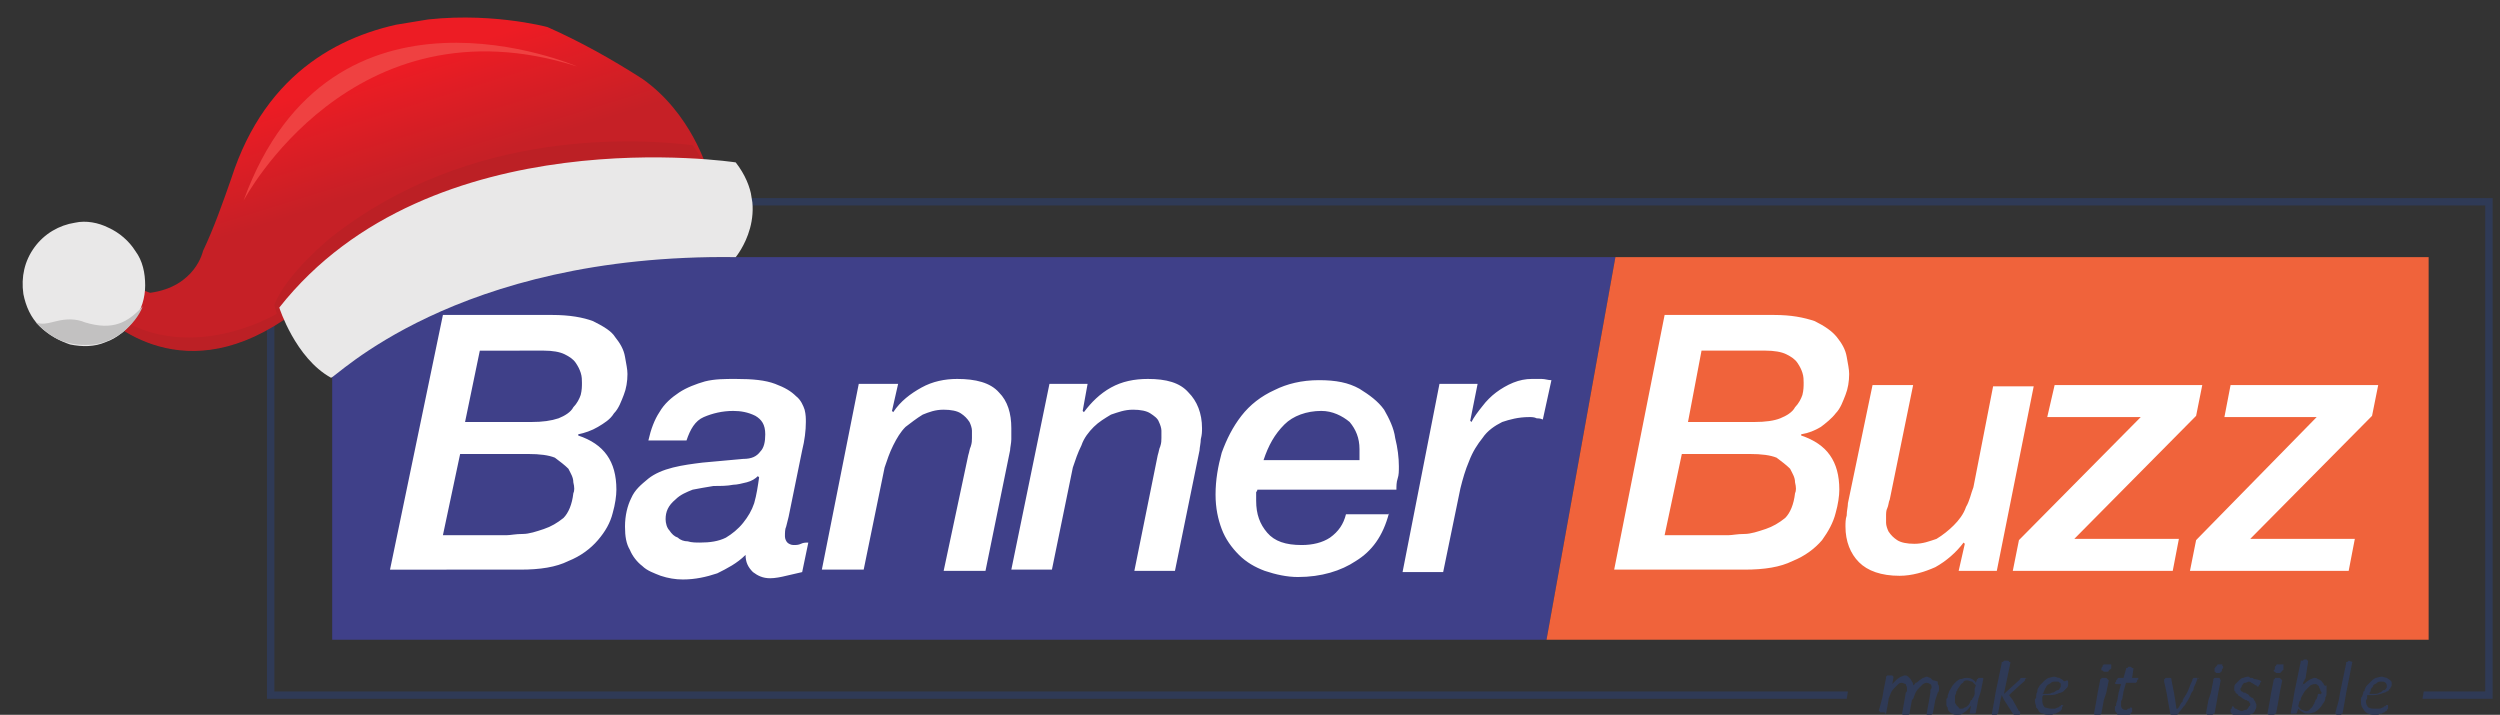 <?xml version="1.0" encoding="utf-8"?>
<!-- Generator: Adobe Illustrator 24.3.0, SVG Export Plug-In . SVG Version: 6.00 Build 0)  -->
<svg version="1.1" id="Layer_1" xmlns="http://www.w3.org/2000/svg" xmlns:xlink="http://www.w3.org/1999/xlink" x="0px" y="0px"
	 width="203.2px" height="58.1px" viewBox="0 0 203.2 58.1" style="enable-background:new 0 0 203.2 58.1;" xml:space="preserve">
<rect x="0" y="0" width="203.2" height="58.1" fill="#333333" stroke="none"/>
<style type="text/css">
	.st0{fill:#3F4089;}
	.st1{fill:#F0633B;}
	.st2{fill:#2F3A56;}
	.st3{fill:#FFFFFF;}
	.st4{clip-path:url(#SVGID_2_);}
	.st5{fill:url(#SVGID_3_);}
	.st6{fill:#BC2025;}
	.st7{fill:#E9E8E8;}
	.st8{fill:#EF4141;}
	.st9{fill:#C2C1C1;}
</style>
<path class="st0" d="M125.7,20.9H27V52h98.7l5.6-31.1H125.7z"/>
<path class="st1" d="M131.3,20.9L125.7,52h71.7V20.9H131.3z"/>
<path class="st2" d="M21.7,16.1v40.7h128.4l0.1-0.6H22.3V16.7H202v39.5h-5l-0.1,0.6h5.7V16.1H21.7z"/>
<path class="st2" d="M164.7,55.1h-0.4c-0.1,0-0.1,0.1-0.1,0.1l-0.1,0.1l-1.1,1l-0.1,0.1v-0.1l0.5-2.4v-0.1h-0.1c0,0,0-0.1-0.1-0.1
	h-0.3l-0.1,0.1h-0.1v0.1l-0.5,2.4l-0.1,0.6l-0.2,1.1v0.1h0.4c0,0,0-0.1,0.1-0.1l0.2-1.1l0.1-0.4l0.2,0.4l0.7,1.1v0l0.1,0.1h0.4
	c0.1,0,0.1-0.1,0.1-0.1l0,0v-0.1c0,0,0-0.1-0.1-0.1l-0.5-0.9l-0.3-0.4l0.2-0.2l1-0.9l0.1-0.1v-0.1L164.7,55.1
	C164.8,55.2,164.8,55.1,164.7,55.1L164.7,55.1z M157.1,55.3c-0.1-0.1-0.1-0.1-0.2-0.2c-0.1,0-0.2-0.1-0.3-0.1s-0.2,0.1-0.3,0.1
	l-0.3,0.2c-0.1,0.1-0.2,0.2-0.3,0.2c-0.1,0.1-0.1,0.2-0.2,0.2c0-0.1,0-0.2-0.1-0.3c0-0.1-0.1-0.1-0.1-0.2c-0.1-0.1-0.1-0.1-0.2-0.2
	c-0.1-0.1-0.2-0.1-0.3-0.1s-0.2,0.1-0.3,0.1l-0.3,0.2c-0.1,0.1-0.2,0.2-0.2,0.2c-0.1,0.1-0.2,0.2-0.2,0.2l0.1-0.5V55l-0.1-0.1h-0.1
	h-0.3l-0.1,0.1v0.1l-0.2,1l-0.1,0.6l-0.3,1.1h0.1v0.1h0.4V58h0.1l0.2-1.1v-0.1l0.2-0.5c0.1-0.2,0.2-0.3,0.3-0.4
	c0.1-0.1,0.2-0.2,0.3-0.3s0.2-0.1,0.3-0.1s0.2,0.1,0.3,0.1c0,0.1,0.1,0.2,0.1,0.3v0.2c0,0.1,0,0.1-0.1,0.2l-0.1,0.6l-0.2,1.1
	c0,0,0,0.1,0.1,0.1h0.4c0.1,0,0.1-0.1,0.1-0.1l0.2-1.1l0.1-0.1c0.1-0.2,0.1-0.3,0.2-0.5c0.1-0.2,0.2-0.3,0.3-0.4
	c0.1-0.1,0.2-0.2,0.3-0.3c0.2-0.1,0.2-0.1,0.3-0.1c0.2,0,0.2,0.1,0.3,0.1c0.1,0.1,0.1,0.2,0.1,0.3s-0.1,0.1-0.1,0.2v0.2l-0.1,0.6
	l-0.2,1.1v0.1h0.4c0,0,0-0.1,0.1-0.1l0.2-1.1l0.2-0.6c0.1-0.1,0.1-0.2,0.1-0.2v-0.2c0-0.1,0-0.2-0.1-0.3c0-0.1,0-0.1,0-0.2
	C157.2,55.3,157.2,55.3,157.1,55.3L157.1,55.3z M171.2,55.1h-0.1h-0.3c0,0.1,0,0.1-0.1,0.1v0.1l-0.2,1l-0.1,0.6l-0.2,1.1
	c0,0,0,0.1,0.1,0.1h0.4l0.1-0.1l0.2-1.1l0.2-0.6l0.2-1L171.2,55.1C171.2,55.2,171.2,55.2,171.2,55.1L171.2,55.1z M167.7,55.3
	c-0.1-0.1-0.2-0.1-0.3-0.2c-0.2,0-0.3-0.1-0.4-0.1c-0.2,0-0.4,0.1-0.5,0.1c-0.2,0.1-0.3,0.2-0.4,0.3c-0.1,0.1-0.2,0.2-0.3,0.3
	c-0.1,0.2-0.2,0.3-0.2,0.4v0.1c-0.1,0.2-0.1,0.3-0.1,0.4c0,0.1,0,0.2-0.1,0.2V57c0,0.2,0.1,0.3,0.1,0.5c0.1,0.1,0.2,0.2,0.2,0.3
	c0.1,0.1,0.2,0.2,0.4,0.2c0.1,0.1,0.3,0.1,0.4,0.1h0.3c0.1-0.1,0.2-0.1,0.3-0.1c0.1-0.1,0.2-0.1,0.2-0.1c0.1-0.1,0.1-0.1,0.2-0.1
	v-0.1c0.1,0,0.1-0.1,0.1-0.1v-0.1c0-0.1,0.1-0.1,0.1-0.1c0-0.1-0.1-0.1-0.1-0.1c-0.1,0-0.1,0-0.1,0.1c-0.1,0-0.1,0-0.2,0.1
	c-0.1,0-0.2,0.1-0.3,0.1h-0.3c-0.2,0-0.4-0.1-0.5-0.1c-0.1-0.1-0.2-0.3-0.2-0.5v-0.2v-0.1c0-0.1,0-0.1,0.1-0.2h0.3
	c0.3,0,0.6,0,0.8-0.1s0.4-0.1,0.5-0.2c0.1-0.1,0.1-0.1,0.2-0.2l0.1-0.1c0.1-0.1,0.1-0.2,0.1-0.4c0-0.1,0-0.2-0.1-0.2
	C167.8,55.4,167.7,55.4,167.7,55.3L167.7,55.3z M166.8,56.3c-0.2,0.1-0.3,0.1-0.5,0.1H166l0.1-0.1c0-0.1,0.1-0.2,0.1-0.3
	c0.1-0.1,0.1-0.2,0.2-0.3c0.1-0.1,0.2-0.1,0.3-0.2c0.1-0.1,0.2-0.1,0.4-0.1s0.3,0,0.3,0.1c0.1,0,0.1,0.1,0.1,0.1s0,0.1,0,0.2
	c0,0.1-0.1,0.1-0.1,0.2c-0.1,0.1-0.1,0.1-0.2,0.1C167,56.2,167,56.3,166.8,56.3L166.8,56.3L166.8,56.3z M161.2,55.1h-0.4
	c0,0.1-0.1,0.1-0.1,0.1l-0.1,0.3c-0.1-0.2-0.2-0.2-0.3-0.3c-0.2-0.1-0.3-0.1-0.5-0.1s-0.3,0.1-0.5,0.1c-0.2,0.1-0.3,0.2-0.4,0.3
	c-0.1,0.1-0.2,0.2-0.3,0.4s-0.2,0.3-0.2,0.4c-0.1,0.2-0.1,0.3-0.1,0.4c-0.1,0.1-0.1,0.1-0.1,0.2v0.3c0,0.1,0,0.2,0.1,0.3
	c0,0.2,0.1,0.3,0.1,0.3c0.1,0.1,0.2,0.2,0.3,0.2c0.1,0.1,0.2,0.1,0.4,0.1c0.1,0,0.3,0,0.4-0.1l0.3-0.2l0.2-0.2
	c0.1-0.1,0.1-0.2,0.2-0.2l-0.1,0.5c0,0.1,0,0.1,0.1,0.1h0.3c0.1,0,0.1-0.1,0.1-0.1l0.2-1.1l0.2-0.6l0.2-1L161.2,55.1
	C161.2,55.2,161.2,55.2,161.2,55.1L161.2,55.1z M160.5,56.4c0,0.1-0.1,0.3-0.2,0.4c0,0.1,0,0.1-0.1,0.1c-0.1,0.2-0.1,0.3-0.2,0.4
	c-0.1,0.1-0.2,0.2-0.3,0.2c-0.1,0.1-0.2,0.1-0.3,0.1s-0.2,0-0.2-0.1c-0.1-0.1-0.1-0.1-0.2-0.2c0-0.1-0.1-0.1-0.1-0.2v-0.2v-0.2v-0.1
	c0-0.1,0.1-0.2,0.1-0.3s0-0.1,0.1-0.2c0-0.1,0-0.1,0.1-0.2l0.2-0.3c0.1-0.1,0.2-0.1,0.2-0.2c0.1-0.1,0.2-0.1,0.3-0.1
	s0.3,0.1,0.4,0.1c0.1,0.1,0.2,0.2,0.3,0.3l-0.1,0.3V56.4L160.5,56.4z M171.4,54h-0.3c-0.1,0-0.1,0-0.1,0l-0.1,0.1
	c0,0.1,0,0.1-0.1,0.2v0.1c0,0.1,0,0.1,0.1,0.1l0.1,0.1h0.3c0.1,0,0.1-0.1,0.1-0.1l0.1-0.1c0.1,0,0.1-0.1,0.1-0.1v-0.2V54
	C171.4,54,171.4,54,171.4,54z M185.3,55.1h-0.4v0.1c-0.1,0-0.1,0-0.1,0.1l-0.2,1l-0.1,0.6l-0.2,1.1l0.1,0.1h0.4
	c0.1,0,0.1-0.1,0.1-0.1h0.1l0.2-1.1l0.1-0.6l0.2-1L185.3,55.1C185.3,55.2,185.3,55.2,185.3,55.1z M188.9,55.7c0-0.1-0.1-0.2-0.1-0.2
	c-0.1-0.1-0.1-0.2-0.2-0.2c-0.1-0.1-0.2-0.1-0.2-0.1c-0.1-0.1-0.2-0.1-0.3-0.1s-0.2,0.1-0.3,0.1l-0.3,0.2c-0.1,0.1-0.2,0.2-0.3,0.2
	c-0.1,0.1-0.1,0.2-0.1,0.2v-0.1c0.1-0.1,0.1-0.1,0.1-0.2c0-0.1,0.1-0.1,0.1-0.2c0-0.1,0.1-0.1,0.1-0.2l0.2-1.3v-0.1
	c-0.1,0-0.1-0.1-0.1-0.1h-0.2c-0.1,0-0.1,0.1-0.1,0.1H187v0.1l-0.5,2.4l-0.1,0.6l-0.2,1.1V58h0.4c0.1,0,0.1-0.1,0.1-0.1l0.1-0.3
	c0.1,0.1,0.2,0.2,0.4,0.3c0.1,0.1,0.3,0.1,0.4,0.1c0.2,0,0.4-0.1,0.5-0.1c0.2-0.1,0.3-0.2,0.4-0.3c0.1-0.1,0.2-0.2,0.3-0.4
	c0.1-0.1,0.2-0.3,0.2-0.4v-0.1c0.1-0.1,0.1-0.3,0.1-0.4v-0.2v-0.2v-0.2C189,55.8,189,55.7,188.9,55.7L188.9,55.7z M188.4,56.4
	c0,0.2-0.1,0.3-0.1,0.4l-0.1,0.1c0,0.1-0.1,0.2-0.1,0.3c-0.1,0.1-0.1,0.2-0.2,0.3c-0.1,0.1-0.2,0.2-0.2,0.2
	c-0.1,0.1-0.2,0.1-0.3,0.1s-0.2-0.1-0.3-0.1c-0.2-0.1-0.2-0.2-0.3-0.3l0.1-0.4l0.1-0.1c0-0.2,0.1-0.3,0.2-0.5
	c0.1-0.2,0.2-0.3,0.3-0.4c0.1-0.1,0.2-0.2,0.3-0.3c0.2-0.1,0.3-0.1,0.4-0.1c0.1,0,0.2,0.1,0.2,0.1c0.1,0.1,0.1,0.1,0.1,0.2
	c0.1,0.1,0.1,0.2,0.1,0.2c0,0.1,0.1,0.1,0.1,0.2c0,0.1-0.1,0.1-0.1,0.2v-0.1H188.4z M185.4,54h-0.3c-0.1,0-0.1,0.1-0.1,0.1l-0.1,0.1
	v0.2c-0.1,0.1-0.1,0.1-0.1,0.1c0,0.1,0.1,0.1,0.1,0.1l0.1,0.1h0.3c0.1,0,0.1-0.1,0.1-0.1c0.1,0,0.1-0.1,0.1-0.1
	c0.1,0,0.1-0.1,0.1-0.1v-0.2V54C185.5,54,185.5,54,185.4,54z M191.2,53.8L191.2,53.8l-0.3-0.1l-0.1,0.1h-0.1v0.1l-0.5,2.4l-0.1,0.6
	l-0.3,1.1h0.1v0.1h0.4V58h0.1l0.2-1.1l0.1-0.6L191.2,53.8L191.2,53.8L191.2,53.8z M174,55.1h-0.7l0.1-0.7v-0.1h-0.1l-0.1-0.1H173
	c-0.1,0.1-0.1,0.1-0.1,0.1h-0.1v0.1l-0.2,0.7h-0.4c0,0-0.1,0-0.1,0.1l-0.1,0.1v0.1c-0.1,0.1-0.1,0.1-0.1,0.1c0,0.1,0.1,0.1,0.1,0.1
	h0.4l-0.2,0.7l-0.1,0.6l-0.1,0.3v0.1c0,0.1,0,0.1-0.1,0.1v0.2c0,0.1,0,0.2,0.1,0.3s0.1,0.2,0.1,0.2c0.1,0.1,0.2,0.1,0.2,0.1
	c0.1,0.1,0.2,0.1,0.3,0.1h0.1c0.1,0,0.1-0.1,0.2-0.1h0.1l0.1-0.1l0.1-0.1c0-0.1,0-0.1,0.1-0.1v-0.2v-0.1c0-0.1-0.1-0.1-0.1-0.1
	s-0.1,0-0.1,0.1H173c-0.1,0-0.1,0.1-0.1,0.1h-0.2c-0.1,0-0.2-0.1-0.2-0.1c-0.1-0.1-0.1-0.2-0.1-0.3v-0.1V57l0.1-0.2l0.1-0.6l0.2-0.7
	h0.8l0.1-0.1v-0.1l0.1-0.1v-0.1H174C174.1,55.1,174,55.1,174,55.1L174,55.1z M178.7,55.1h-0.1h-0.3l-0.1,0.1v0.1
	c-0.1,0.2-0.2,0.4-0.3,0.7c-0.1,0.2-0.1,0.3-0.2,0.4c0,0.1-0.1,0.1-0.1,0.2c-0.1,0.1-0.2,0.3-0.2,0.4c0,0.1-0.1,0.1-0.1,0.1
	c-0.1,0.2-0.2,0.4-0.3,0.5h-0.1l-0.1-0.7l-0.1-0.6l-0.2-1v-0.1c0,0,0-0.1-0.1-0.1H176c0,0.1-0.1,0.1-0.1,0.1v0.2l0.2,0.9l0.1,0.6
	l0.2,1.1l0,0c0,0,0,0.1,0.1,0.1h0.4c0.1,0,0.1,0,0.1-0.1c0.1,0,0.1,0,0.1-0.1c0.2-0.2,0.3-0.4,0.5-0.6c0.1-0.2,0.2-0.3,0.3-0.5
	c0-0.1,0.1-0.1,0.1-0.2c0.1-0.2,0.1-0.3,0.2-0.4c0.1-0.1,0.1-0.2,0.1-0.3c0.1-0.2,0.2-0.4,0.3-0.7v-0.1
	C178.8,55.2,178.8,55.2,178.7,55.1L178.7,55.1L178.7,55.1L178.7,55.1z M180.6,54h-0.3c-0.1,0-0.1,0.1-0.1,0.1
	c-0.1,0.1-0.1,0.1-0.1,0.1c-0.1,0.1-0.1,0.1-0.1,0.2v0.2c0.1,0,0.1,0.1,0.1,0.1h0.3c0.1,0,0.1-0.1,0.1-0.1c0.1,0,0.1-0.1,0.1-0.1
	v-0.1c0.1-0.1,0.1-0.1,0.1-0.2c0-0.1-0.1-0.1-0.1-0.1C180.7,54,180.6,54,180.6,54L180.6,54z M183.3,55.2c-0.1,0-0.1,0-0.2-0.1h-0.2
	c-0.1-0.1-0.1-0.1-0.2-0.1c-0.2,0-0.3,0.1-0.4,0.1c-0.1,0-0.2,0.1-0.3,0.2c-0.1,0.1-0.2,0.2-0.3,0.3s-0.1,0.2-0.1,0.4
	c0,0.1,0,0.2,0.1,0.2v0.1c0.1,0.1,0.2,0.1,0.2,0.2c0.1,0.1,0.2,0.1,0.3,0.2c0.1,0.1,0.2,0.1,0.3,0.2h0.1c0.1,0.1,0.1,0.1,0.2,0.1
	c0,0.1,0.1,0.2,0.1,0.2c0,0.1,0,0.2-0.1,0.2c0,0.1-0.1,0.1-0.1,0.2c-0.1,0.1-0.1,0.1-0.2,0.1c-0.1,0-0.2,0.1-0.3,0.1
	s-0.2-0.1-0.3-0.1c-0.1-0.1-0.2-0.1-0.2-0.1c-0.1,0-0.1-0.1-0.1-0.1c-0.1-0.1-0.1-0.1-0.1-0.1c-0.1,0-0.1,0.1-0.1,0.1v0.1
	c-0.1,0-0.1,0.1-0.1,0.1v0.2l0.1,0.1l0.1,0.1c0.1,0.1,0.1,0.1,0.2,0.1c0.1,0,0.2,0,0.2,0.1h0.3c0.2,0,0.4,0,0.5-0.1s0.3-0.2,0.4-0.2
	c0.1-0.1,0.2-0.2,0.2-0.3c0.1-0.1,0.1-0.3,0.1-0.4c0-0.1-0.1-0.2-0.1-0.3l-0.1-0.1c0-0.1-0.1-0.2-0.2-0.2c-0.1-0.1-0.2-0.1-0.2-0.2
	c-0.1-0.1-0.2-0.1-0.3-0.2h-0.1c-0.1,0-0.1-0.1-0.2-0.1c-0.1-0.1-0.1-0.1-0.1-0.2c0-0.1,0.1-0.1,0.1-0.2c0-0.1,0.1-0.1,0.1-0.2
	c0.1-0.1,0.1-0.1,0.2-0.1c0.1,0,0.2-0.1,0.3-0.1s0.2,0.1,0.2,0.1c0.1,0,0.1,0.1,0.2,0.1c0.1,0.1,0.1,0.1,0.2,0.1
	c0,0.1,0.1,0.1,0.1,0.1c0.1,0,0.1,0,0.1-0.1l0.1-0.1v-0.1c0.1-0.1,0.1-0.1,0.1-0.1l-0.1-0.1C183.4,55.2,183.3,55.2,183.3,55.2
	L183.3,55.2z M180.4,55.1H180l-0.1,0.1v0.1l-0.2,1l-0.2,0.6l-0.2,1.1c0.1,0,0.1,0.1,0.1,0.1h0.4c0.1,0,0.1-0.1,0.1-0.1h0.1l0.2-1.1
	l0.1-0.6l0.2-1L180.4,55.1C180.5,55.2,180.4,55.2,180.4,55.1L180.4,55.1z M194.3,55.3l-0.3-0.2c-0.1,0-0.3-0.1-0.4-0.1
	c-0.2,0-0.4,0.1-0.5,0.1c-0.2,0.1-0.3,0.2-0.4,0.3c-0.1,0.1-0.2,0.2-0.3,0.3s-0.2,0.3-0.2,0.4c0,0,0,0.1-0.1,0.1
	c0,0.2-0.1,0.3-0.1,0.4c-0.1,0.1-0.1,0.2-0.1,0.2V57c0,0.2,0,0.3,0.1,0.5c0.1,0.1,0.1,0.2,0.2,0.3c0.1,0.1,0.2,0.2,0.3,0.2
	c0.2,0.1,0.3,0.1,0.5,0.1h0.3c0.1-0.1,0.2-0.1,0.3-0.1c0.1-0.1,0.2-0.1,0.2-0.1c0.1-0.1,0.1-0.1,0.1-0.1c0.1,0,0.1,0,0.1-0.1
	l0.1-0.1v-0.1v-0.1v-0.1H194c0,0-0.1,0-0.1,0.1c-0.1,0-0.1,0-0.2,0.1c-0.1,0-0.2,0.1-0.3,0.1H193c-0.2,0-0.3,0-0.5-0.1
	c-0.1-0.1-0.2-0.3-0.2-0.5c0-0.1,0-0.1,0.1-0.2v-0.1v-0.2h0.3c0.3,0,0.5,0,0.8-0.1c0.2-0.1,0.4-0.1,0.5-0.2c0.1,0,0.2-0.1,0.2-0.2
	c0.1,0,0.1-0.1,0.1-0.1c0.1-0.1,0.1-0.2,0.1-0.4C194.4,55.4,194.3,55.3,194.3,55.3C194.4,55.4,194.3,55.4,194.3,55.3L194.3,55.3z
	 M193.4,56.3c-0.1,0.1-0.3,0.1-0.5,0.1h-0.3v-0.1c0.1-0.1,0.1-0.2,0.1-0.3c0.1-0.1,0.2-0.2,0.2-0.3c0.1-0.1,0.2-0.1,0.3-0.2
	c0.1-0.1,0.2-0.1,0.3-0.1c0.2,0,0.3,0,0.4,0.1c0.1,0.1,0.1,0.2,0.1,0.3s0,0.1-0.1,0.2c0,0.1-0.1,0.1-0.2,0.1
	C193.6,56.2,193.5,56.3,193.4,56.3L193.4,56.3L193.4,56.3z"/>
<path class="st3" d="M64.1,42l-0.2,0.8c-0.1,0.2-0.1,0.5-0.1,0.8c0,0.2,0.1,0.4,0.2,0.5c0.1,0.1,0.3,0.2,0.5,0.2s0.4,0,0.6-0.1
	s0.4-0.1,0.6-0.1l-0.5,2.4c-0.4,0.1-0.9,0.2-1.3,0.3C63.5,46.9,63,47,62.6,47c-0.6,0-1-0.2-1.4-0.5c-0.4-0.4-0.6-0.8-0.6-1.4
	c-0.7,0.7-1.5,1.1-2.3,1.5c-0.9,0.3-1.8,0.5-2.8,0.5c-0.6,0-1.2-0.1-1.8-0.3c-0.5-0.2-1.1-0.4-1.5-0.8c-0.4-0.3-0.8-0.8-1-1.3
	c-0.3-0.5-0.4-1.1-0.4-1.9c0-0.9,0.2-1.7,0.5-2.3c0.3-0.7,0.8-1.1,1.4-1.6c0.5-0.4,1.2-0.7,2-0.9s1.6-0.3,2.4-0.4
	c1.1-0.1,2.2-0.2,3.3-0.3c0.7,0,1.1-0.2,1.4-0.6c0.3-0.3,0.4-0.8,0.4-1.4c0-0.8-0.3-1.2-0.8-1.5c-0.6-0.3-1.2-0.4-1.8-0.4
	c-0.9,0-1.7,0.2-2.4,0.5s-1.1,1-1.4,1.9h-3.1c0.2-0.9,0.5-1.7,0.9-2.3c0.4-0.7,1-1.2,1.6-1.6s1.4-0.7,2.1-0.9
	c0.8-0.2,1.6-0.2,2.5-0.2c1.4,0,2.4,0.1,3.2,0.4s1.3,0.6,1.7,1c0.4,0.3,0.6,0.8,0.7,1.1c0.1,0.4,0.1,0.7,0.1,1
	c0,0.7-0.1,1.5-0.3,2.3L64.1,42L64.1,42z M54.1,42.2c0,0.3,0.1,0.7,0.3,0.9c0.2,0.3,0.4,0.5,0.7,0.6c0.2,0.2,0.5,0.3,0.8,0.3
	c0.3,0.1,0.7,0.1,1,0.1c0.8,0,1.5-0.1,2.1-0.4c0.5-0.3,1-0.7,1.4-1.2s0.7-1,0.9-1.6c0.2-0.7,0.3-1.4,0.4-2.1l-0.1-0.1
	c-0.2,0.2-0.5,0.4-0.9,0.5s-0.8,0.2-1.1,0.2c-0.5,0.1-1,0.1-1.6,0.1c-0.6,0.1-1.2,0.2-1.7,0.3c-0.5,0.2-1,0.4-1.4,0.8
	C54.3,41.1,54.1,41.6,54.1,42.2L54.1,42.2z M69.8,31.2H73l-0.5,2.2l0.1,0.1c0.6-0.9,1.4-1.5,2.3-2s1.9-0.7,2.9-0.7
	c1.5,0,2.7,0.3,3.4,1.1c0.7,0.7,1,1.7,1,2.9v0.9c0,0.3-0.1,0.7-0.1,0.9l-2,9.8h-3.4l2-9.4c0.1-0.3,0.1-0.5,0.2-0.7
	C79,36,79,35.8,79,35.6V35c0-0.2-0.1-0.5-0.2-0.7c-0.2-0.3-0.4-0.5-0.7-0.7c-0.3-0.2-0.8-0.3-1.4-0.3c-0.7,0-1.2,0.2-1.7,0.4
	c-0.5,0.3-1,0.7-1.4,1c-0.4,0.4-0.7,0.9-1,1.5s-0.5,1.2-0.7,1.8l-1.7,8.3h-3.4L69.8,31.2L69.8,31.2z M85.3,31.2h3.1L88,33.4l0.1,0.1
	c0.6-0.8,1.3-1.5,2.2-2c0.9-0.5,1.9-0.7,3-0.7c1.5,0,2.6,0.3,3.3,1.1c0.7,0.7,1.1,1.7,1.1,2.9c0,0.3,0,0.5-0.1,0.9
	c0,0.3-0.1,0.7-0.1,0.9l-2,9.8h-3.3l1.9-9.4c0.1-0.3,0.1-0.5,0.2-0.7c0.1-0.3,0.1-0.5,0.1-0.7V35c0-0.2-0.1-0.5-0.2-0.7
	c-0.1-0.3-0.4-0.5-0.7-0.7c-0.3-0.2-0.8-0.3-1.4-0.3c-0.7,0-1.2,0.2-1.8,0.4c-0.5,0.3-1,0.6-1.4,1s-0.8,0.9-1,1.5
	c-0.3,0.6-0.5,1.2-0.7,1.8l-1.7,8.3h-3.3L85.3,31.2L85.3,31.2z M112.9,41.7c-0.5,1.9-1.4,3.1-2.7,3.9c-1.2,0.8-2.8,1.3-4.7,1.3
	c-0.9,0-1.8-0.2-2.7-0.5c-0.8-0.3-1.5-0.7-2.1-1.3s-1.1-1.3-1.4-2.1s-0.5-1.7-0.5-2.8c0-1.2,0.2-2.3,0.5-3.4c0.4-1.1,0.9-2.1,1.6-3
	s1.6-1.6,2.7-2.1c1-0.5,2.2-0.8,3.6-0.8s2.4,0.2,3.3,0.7c0.8,0.5,1.5,1,2,1.7c0.4,0.7,0.8,1.5,0.9,2.3c0.2,0.8,0.3,1.6,0.3,2.3
	c0,0.4,0,0.7-0.1,1s-0.1,0.6-0.1,0.9h-11.3c0,0.1-0.1,0.2-0.1,0.2v0.7c0,1.1,0.3,1.9,0.9,2.6c0.6,0.7,1.5,1,2.8,1
	c0.9,0,1.7-0.2,2.3-0.6c0.7-0.5,1.1-1.1,1.3-1.9h3.5V41.7z M110.5,37.4v-0.2v-0.7c0-0.9-0.3-1.6-0.8-2.2c-0.6-0.5-1.4-0.9-2.3-0.9
	c-1.2,0-2.3,0.4-3,1.1c-0.8,0.8-1.3,1.7-1.7,2.9L110.5,37.4L110.5,37.4z M117,31.2h3.1l-0.6,3l0.1,0.1c0.2-0.4,0.5-0.8,0.9-1.3
	c0.3-0.4,0.7-0.8,1.1-1.1c0.4-0.3,0.9-0.6,1.4-0.8c0.5-0.2,1-0.3,1.5-0.3h0.8c0.3,0,0.5,0.1,0.8,0.1l-0.7,3.2
	c-0.2-0.1-0.4-0.1-0.5-0.1c-0.2-0.1-0.4-0.1-0.6-0.1c-0.9,0-1.6,0.2-2.2,0.4c-0.6,0.3-1.2,0.7-1.6,1.3c-0.4,0.5-0.8,1.1-1.1,1.9
	c-0.3,0.7-0.5,1.4-0.7,2.2l-1.4,6.8H114L117,31.2L117,31.2z M36,25.6h8.9c1.4,0,2.5,0.2,3.3,0.5c0.8,0.4,1.5,0.8,1.8,1.3
	c0.4,0.5,0.7,1,0.8,1.6s0.2,1,0.2,1.4c0,0.6-0.1,1.2-0.3,1.7c-0.2,0.5-0.4,1.1-0.8,1.5c-0.3,0.5-0.8,0.8-1.3,1.1s-1.1,0.5-1.6,0.6
	v0.1c2.1,0.7,3.1,2.1,3.1,4.4c0,0.5-0.1,1.2-0.3,1.9c-0.2,0.8-0.6,1.5-1.2,2.2c-0.6,0.7-1.4,1.3-2.4,1.7c-1,0.5-2.3,0.7-3.9,0.7
	H31.7L36,25.6L36,25.6z M36,43.5h5.2c0.3,0,0.7-0.1,1.3-0.1c0.5,0,1.1-0.2,1.7-0.4c0.6-0.2,1.1-0.5,1.6-0.9c0.4-0.4,0.7-1.1,0.8-2
	c0.1-0.2,0.1-0.5,0-0.9c0-0.4-0.2-0.7-0.4-1.1c-0.3-0.3-0.7-0.6-1.1-0.9c-0.5-0.2-1.2-0.3-2.2-0.3h-5.5L36,43.5z M37.8,34.3h5.4
	c0.9,0,1.6-0.1,2.2-0.3c0.5-0.2,1-0.5,1.2-0.9c0.3-0.3,0.5-0.7,0.6-1c0.1-0.4,0.1-0.7,0.1-1c0-0.2,0-0.5-0.1-0.8s-0.2-0.5-0.4-0.8
	s-0.5-0.5-0.9-0.7s-1-0.3-1.7-0.3H39L37.8,34.3z"/>
<path class="st3" d="M162.3,46.4h-3.1l0.5-2.2l-0.1-0.1c-0.6,0.8-1.4,1.5-2.3,2c-0.9,0.4-1.9,0.7-2.9,0.7c-1.5,0-2.6-0.4-3.3-1.1
	c-0.7-0.7-1.1-1.7-1.1-2.9c0-0.3,0-0.6,0.1-0.9c0-0.4,0.1-0.7,0.1-1l2-9.6h3.3l-1.9,9.3c-0.1,0.2-0.1,0.5-0.2,0.7
	c-0.1,0.2-0.1,0.4-0.1,0.7v0.5c0,0.2,0.1,0.5,0.2,0.7c0.2,0.3,0.4,0.5,0.7,0.7s0.8,0.3,1.4,0.3c0.7,0,1.2-0.2,1.8-0.4
	c0.5-0.3,1-0.7,1.4-1.1c0.4-0.4,0.8-0.9,1-1.5c0.3-0.5,0.4-1.1,0.6-1.6l1.6-8.2h3.3L162.3,46.4L162.3,46.4z M167,31.3h12l-0.5,2.5
	l-9.9,10h8.5l-0.5,2.6h-13l0.5-2.5l9.9-10h-7.6L167,31.3z M181.3,31.3h12l-0.5,2.5l-9.9,10h8.5l-0.5,2.6H178l0.5-2.5l9.8-10h-7.5
	L181.3,31.3z M135.3,25.6h8.9c1.4,0,2.4,0.2,3.3,0.5c0.8,0.4,1.4,0.8,1.8,1.3c0.4,0.5,0.7,1,0.8,1.6s0.2,1,0.2,1.4
	c0,0.6-0.1,1.2-0.3,1.7c-0.2,0.5-0.4,1.1-0.8,1.5c-0.3,0.4-0.8,0.8-1.2,1.1c-0.5,0.3-1,0.5-1.6,0.6v0.1c2.1,0.7,3.1,2.1,3.1,4.4
	c0,0.5-0.1,1.2-0.3,1.9c-0.2,0.8-0.6,1.5-1.1,2.2c-0.6,0.7-1.4,1.3-2.4,1.7c-1,0.5-2.3,0.7-3.9,0.7h-10.6L135.3,25.6L135.3,25.6z
	 M135.3,43.5h5.2c0.3,0,0.7-0.1,1.3-0.1c0.5,0,1.1-0.2,1.7-0.4c0.6-0.2,1.1-0.5,1.6-0.9c0.4-0.4,0.7-1.1,0.8-2
	c0.1-0.2,0.1-0.5,0-0.9c0-0.4-0.2-0.7-0.4-1.1c-0.3-0.3-0.7-0.6-1.1-0.9c-0.5-0.2-1.2-0.3-2.2-0.3h-5.5L135.3,43.5z M137.2,34.3h5.4
	c0.9,0,1.6-0.1,2.1-0.3s1-0.5,1.2-0.9c0.3-0.3,0.5-0.7,0.6-1c0.1-0.4,0.1-0.7,0.1-1c0-0.2,0-0.5-0.1-0.8s-0.2-0.5-0.4-0.8
	s-0.5-0.5-0.9-0.7s-1-0.3-1.7-0.3h-5.2L137.2,34.3L137.2,34.3z"/>
<g>
	<g>
		<defs>
			
				<rect id="SVGID_1_" x="1" y="2.4" transform="matrix(0.987 -0.162 0.162 0.987 -2.215 5.224)" width="59.7" height="27.5"/>
		</defs>
		<clipPath id="SVGID_2_">
			<use xlink:href="#SVGID_1_"  style="overflow:visible;"/>
		</clipPath>
		<g class="st4">
			
				<linearGradient id="SVGID_3_" gradientUnits="userSpaceOnUse" x1="28.552" y1="4.631" x2="31.258" y2="13.374" gradientTransform="matrix(1 0 0 1 1.573568e-05 1.86)">
				<stop  offset="0" style="stop-color:#ED1C24"/>
				<stop  offset="1" style="stop-color:#C62026"/>
			</linearGradient>
			<path class="st5" d="M57.5,13.8c0,0-1.3-4.6-5.3-7.4c-2.5-1.6-5-3-7.7-4.2c0,0-20-5.4-25.7,12.3c-0.7,2-1.4,4-2.3,5.9
				c0,0-0.6,2.9-4.3,3.4L7.4,22l0.1,2.7c0,0,6.9,8.5,17.2,0c0,0,0.6-0.9,3.3,2.3C27.9,27.1,36.4,16.5,57.5,13.8z"/>
			<path class="st6" d="M7.8,25.1L8,24.6c6.4,5.8,14.5,0.9,14.5,0.9l-0.2-0.7c0.9-2.5,4.6-5.5,4.6-5.5c11.4-9,25.2-8,29.4-7.5
				c0.5,0.7,0.9,1.4,1.3,2.1C54.3,15.2,28,27.1,28,27.1c-2.6-3.2-3.3-2.3-3.3-2.3C15.7,32.1,9.4,26.7,7.8,25.1z"/>
			<path class="st7" d="M59.8,20.9c0,0,3.1-3.7,0-7.7c0,0-24.8-3.8-37.1,11.8c0,0,1.3,4.1,4.2,5.7C27.1,30.9,36.9,20.6,59.8,20.9z"
				/>
			<path class="st8" d="M46.9,5.4c0,0-20-8.7-27.1,10.9C19.8,16.3,28.6-0.4,46.9,5.4z"/>
			<path class="st7" d="M1.9,23.9c0.2,1,0.6,1.9,1.3,2.6s1.6,1.2,2.5,1.5c1,0.2,2,0.2,2.9-0.2c0.9-0.3,1.7-1,2.3-1.8
				s0.9-1.8,0.9-2.8s-0.2-2-0.8-2.8c-0.5-0.8-1.3-1.5-2.2-1.9C8,18.1,7,17.9,6.1,18.1c-1.3,0.2-2.5,0.9-3.3,2S1.7,22.5,1.9,23.9
				L1.9,23.9z"/>
			<path class="st9" d="M11.6,24.9c-0.3,0.8-0.9,1.5-1.6,2.1c-0.7,0.5-1.5,0.9-2.4,1S5.8,28,5,27.7s-1.5-0.9-2.1-1.5
				c0.5,0.2,0.9,0.1,1.7-0.1s1.6-0.2,2.3,0.1C9.2,26.9,10.4,26.2,11.6,24.9z"/>
		</g>
	</g>
</g>
</svg>
